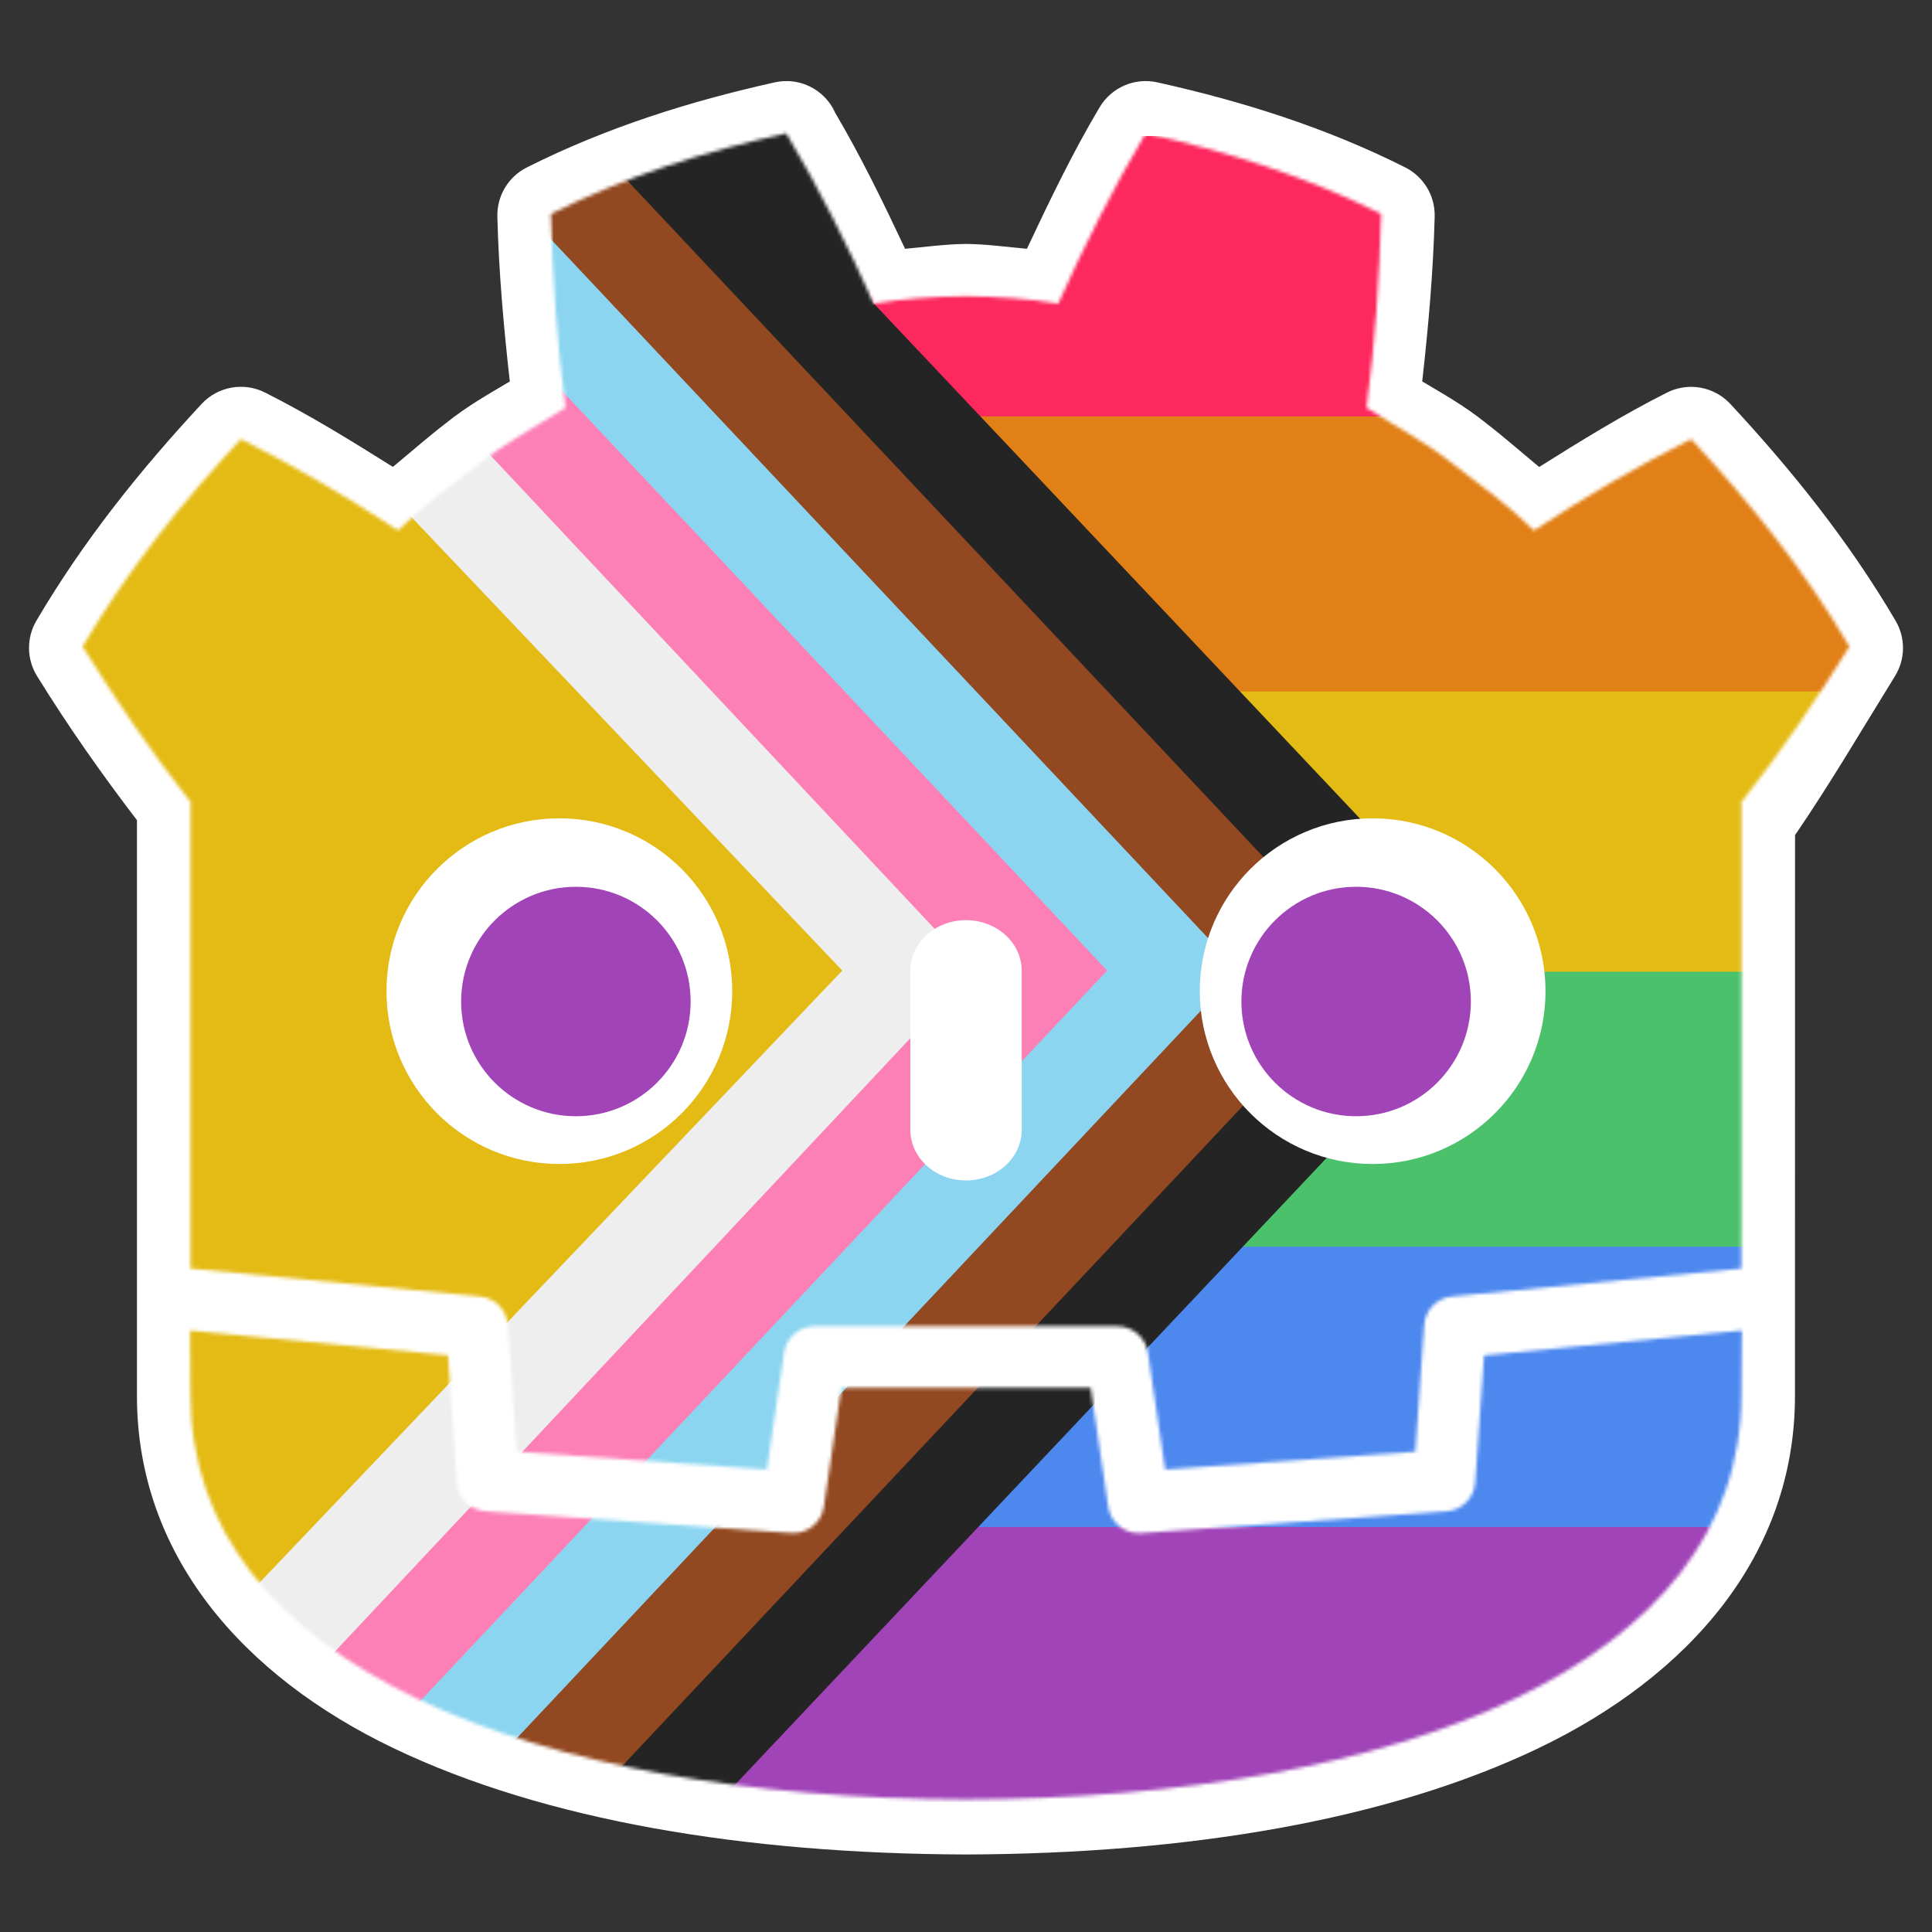 <svg width="560" height="560" viewBox="0 0 560 560" fill="none" xmlns="http://www.w3.org/2000/svg">
<rect x="0" y="0" width="560" height="560" fill="#333333" stroke="none"/>
<path d="M504.749 367.92C504.749 367.92 504.002 363.339 503.566 363.381L420.447 371.4C413.833 372.039 408.697 377.314 408.233 383.941L405.949 416.67L341.645 421.257L337.271 391.595C336.297 384.998 330.536 380.024 323.867 380.024H236.14C229.474 380.024 223.712 384.998 222.738 391.595L218.362 421.257L154.058 416.67L151.774 383.941C151.31 377.311 146.174 372.037 139.56 371.398L56.4 363.381C55.971 363.339 55.656 367.925 55.226 367.925L55.114 385.912L125.542 397.27L127.849 430.29C128.315 436.975 133.709 442.38 140.399 442.86L228.959 449.178C229.295 449.201 229.625 449.215 229.956 449.215C236.611 449.215 242.363 444.239 243.337 437.641L247.838 407.12H312.172L316.672 437.641C317.644 444.236 323.403 449.212 330.067 449.212C330.393 449.212 330.72 449.201 331.039 449.178L419.611 442.86C426.298 442.38 431.694 436.975 432.161 430.29L434.465 397.27L504.864 385.862L504.749 367.92Z" fill="white"/>
<path d="M228.28 23.52C227.027 23.464 225.775 23.61 224.551 23.879C200.293 29.271 175.898 36.856 152.703 48.532C147.333 51.235 144.005 56.795 144.16 62.805C144.579 78.971 145.99 94.697 147.77 110.569C141.735 114.181 135.707 117.468 129.056 122.808C124.321 126.444 119.04 131.059 113.875 135.332C101.842 127.775 89.684 120.254 76.808 113.774C70.634 110.665 63.148 112.012 58.444 117.077C40.935 135.92 24.292 156.536 10.549 179.926C7.633 184.892 7.705 191.063 10.735 195.96C19.824 210.663 29.505 224.405 39.697 237.73V404.638C39.697 450.687 70.34 485.815 114.172 506.771C158.002 527.729 216.008 537.304 279.797 537.528H280.213C344.003 537.304 402.007 527.73 445.827 506.771C489.647 485.811 520.279 450.682 520.279 404.638L520.301 242.065C530.654 226.879 539.243 212.193 549.274 195.973C552.3 191.079 552.371 184.914 549.46 179.951C535.72 156.559 519.061 135.934 501.554 117.091C496.852 112.031 489.372 110.684 483.201 113.787C470.33 120.266 458.167 127.8 446.134 135.356C440.969 131.08 435.704 126.465 430.953 122.821C430.934 122.821 430.917 122.821 430.898 122.765C424.259 117.44 418.251 114.158 412.239 110.559C414.015 94.689 415.428 78.958 415.848 62.795C416.004 56.785 412.677 51.225 407.306 48.522C384.109 36.848 359.717 29.262 335.447 23.869C328.902 22.415 322.163 25.326 318.734 31.087C310.892 44.269 304.165 58.277 297.658 72.114C291.861 71.587 285.977 70.781 280.365 70.714C280.303 70.713 280.241 70.713 280.179 70.714H279.84C279.778 70.713 279.717 70.713 279.655 70.714C274.032 70.781 268.14 71.585 262.34 72.114C256.095 58.828 249.591 45.433 242.095 32.717C241.847 32.154 241.566 31.606 241.253 31.076C238.52 26.487 233.621 23.624 228.281 23.497L228.28 23.52Z" fill="white"/>
<mask id="mask0_155_97" style="mask-type:alpha" maskUnits="userSpaceOnUse" x="23" y="38" width="514" height="484">
<path d="M227.918 38.64C204.523 43.841 181.381 51.081 159.682 62.003C160.179 81.162 161.417 99.519 163.928 118.165C155.502 123.564 146.646 128.197 138.776 134.516C130.779 140.668 122.612 146.554 115.37 153.749C100.905 144.181 85.595 135.19 69.822 127.253C52.82 145.55 36.923 165.299 23.937 187.397C33.707 203.201 43.907 218.017 54.92 232.076H55.228V367.708C55.476 367.71 55.724 367.708 55.969 367.764L139.118 375.781C143.474 376.201 146.887 379.707 147.191 384.072L149.755 420.777L222.286 425.951L227.283 392.075C227.931 387.683 231.698 384.427 236.141 384.427H323.865C328.306 384.427 332.073 387.683 332.721 392.075L337.718 425.951L410.255 420.777L412.817 384.072C413.122 379.707 416.534 376.203 420.889 375.781L504.005 367.764C504.25 367.764 504.496 367.708 504.744 367.708V356.885H504.776V232.089H505.085C516.1 218.03 526.293 203.215 536.067 187.41C523.086 165.311 507.18 145.562 490.178 127.266C474.41 135.203 459.094 144.195 444.628 153.763C437.39 146.568 429.237 140.682 421.229 134.531C413.361 128.21 404.494 123.577 396.084 118.179C398.588 99.532 399.826 81.174 400.324 62.016C378.625 51.096 355.485 43.855 332.077 38.654C322.732 54.36 314.186 71.368 306.743 87.996C297.917 86.521 289.05 85.975 280.171 85.869H279.998H279.83C270.935 85.975 262.076 86.521 253.248 87.996C245.809 71.368 237.268 54.36 227.909 38.654L227.918 38.64ZM55.091 385.649C55.123 393.685 55.228 402.489 55.228 404.242C55.228 483.207 155.401 521.158 279.855 521.595H280.16C404.615 521.158 504.754 483.205 504.754 404.242C504.754 402.457 504.862 393.689 504.898 385.649L430.161 392.858L427.585 429.759C427.275 434.206 423.737 437.745 419.289 438.065L330.72 444.384H330.074C325.673 444.384 321.875 441.155 321.225 436.735L316.146 402.289H243.878L238.799 436.735C238.117 441.37 233.972 444.703 229.304 444.361L140.735 438.041C136.287 437.722 132.75 434.183 132.439 429.736L129.864 392.834L55.091 385.649Z" fill="#478CBF"/>
</mask>
<g mask="url(#mask0_155_97)">
<path d="M82.374 39.46H709.319V523.848H82.374V39.46Z" fill="#A044B8"/>
<path d="M82.374 39.46H709.319V442.606H82.374V39.46Z" fill="#4D88EF"/>
<path d="M82.374 39.46H709.319V361.364H82.374V39.46Z" fill="#4BC16B"/>
<path d="M82.374 39.46H709.319V281.654H82.374V39.46Z" fill="#E4BB15"/>
<path d="M82.374 39.46H709.319V200.412H82.374V39.46Z" fill="#E18017"/>
<path d="M82.374 39.46H709.319V120.703H82.374V39.46Z" fill="#FD285D"/>
<path d="M190.139 21.066H25.657V541.584H190.139L435.777 281.325L190.139 21.066Z" fill="#242424"/>
<path d="M166.828 36.395H40.986V526.255H166.828L397.137 281.325L166.828 36.395Z" fill="#924820"/>
<path d="M128.71 36.395H40.986V526.255H128.71L359.019 281.325L128.71 36.395Z" fill="#8BD5F0"/>
<path d="M90.592 36.395H40.986V526.255H90.592L320.901 281.325L90.592 36.395Z" fill="#FC80B6"/>
<path d="M40.986 36.395V526.255H52.474L282.261 281.325L52.474 36.395H40.986Z" fill="#EEEEEE"/>
<path d="M-5 543L244.143 281.325L-5 19.127V543Z" fill="#E4BB15"/>
<path d="M236.428 26.431L189.675 18L209.602 73.183L253.5 89L236.428 26.431Z" fill="#242424"/>
</g>
<path d="M212.239 287.28C212.239 314.966 189.807 337.394 162.129 337.394C134.466 337.394 112.027 314.966 112.027 287.28C112.027 259.612 134.466 237.196 162.129 237.196C189.807 237.196 212.239 259.612 212.239 287.28Z" fill="white"/>
<path d="M280.002 342.16C271.093 342.16 263.873 335.594 263.873 327.501V281.371C263.873 273.284 271.093 266.712 280.002 266.712C288.91 266.712 296.147 273.284 296.147 281.371V327.501C296.147 335.594 288.91 342.16 280.002 342.16Z" fill="white"/>
<path d="M347.762 287.28C347.762 314.966 370.195 337.394 397.877 337.394C425.538 337.394 447.975 314.966 447.975 287.28C447.975 259.612 425.538 237.195 397.877 237.195C370.195 237.195 347.762 259.612 347.762 287.28Z" fill="white"/>
<path d="M166.923 257.04C148.554 257.04 133.662 271.936 133.662 290.3C133.662 308.665 148.554 323.548 166.923 323.548C185.301 323.548 200.185 308.665 200.185 290.3C200.185 271.936 185.301 257.04 166.923 257.04ZM393.068 257.04C374.704 257.04 359.825 271.936 359.825 290.3C359.825 308.665 374.704 323.548 393.068 323.548C411.45 323.548 426.33 308.665 426.33 290.3C426.33 271.936 411.45 257.04 393.068 257.04Z" fill="#A044B8"/>
</svg>
